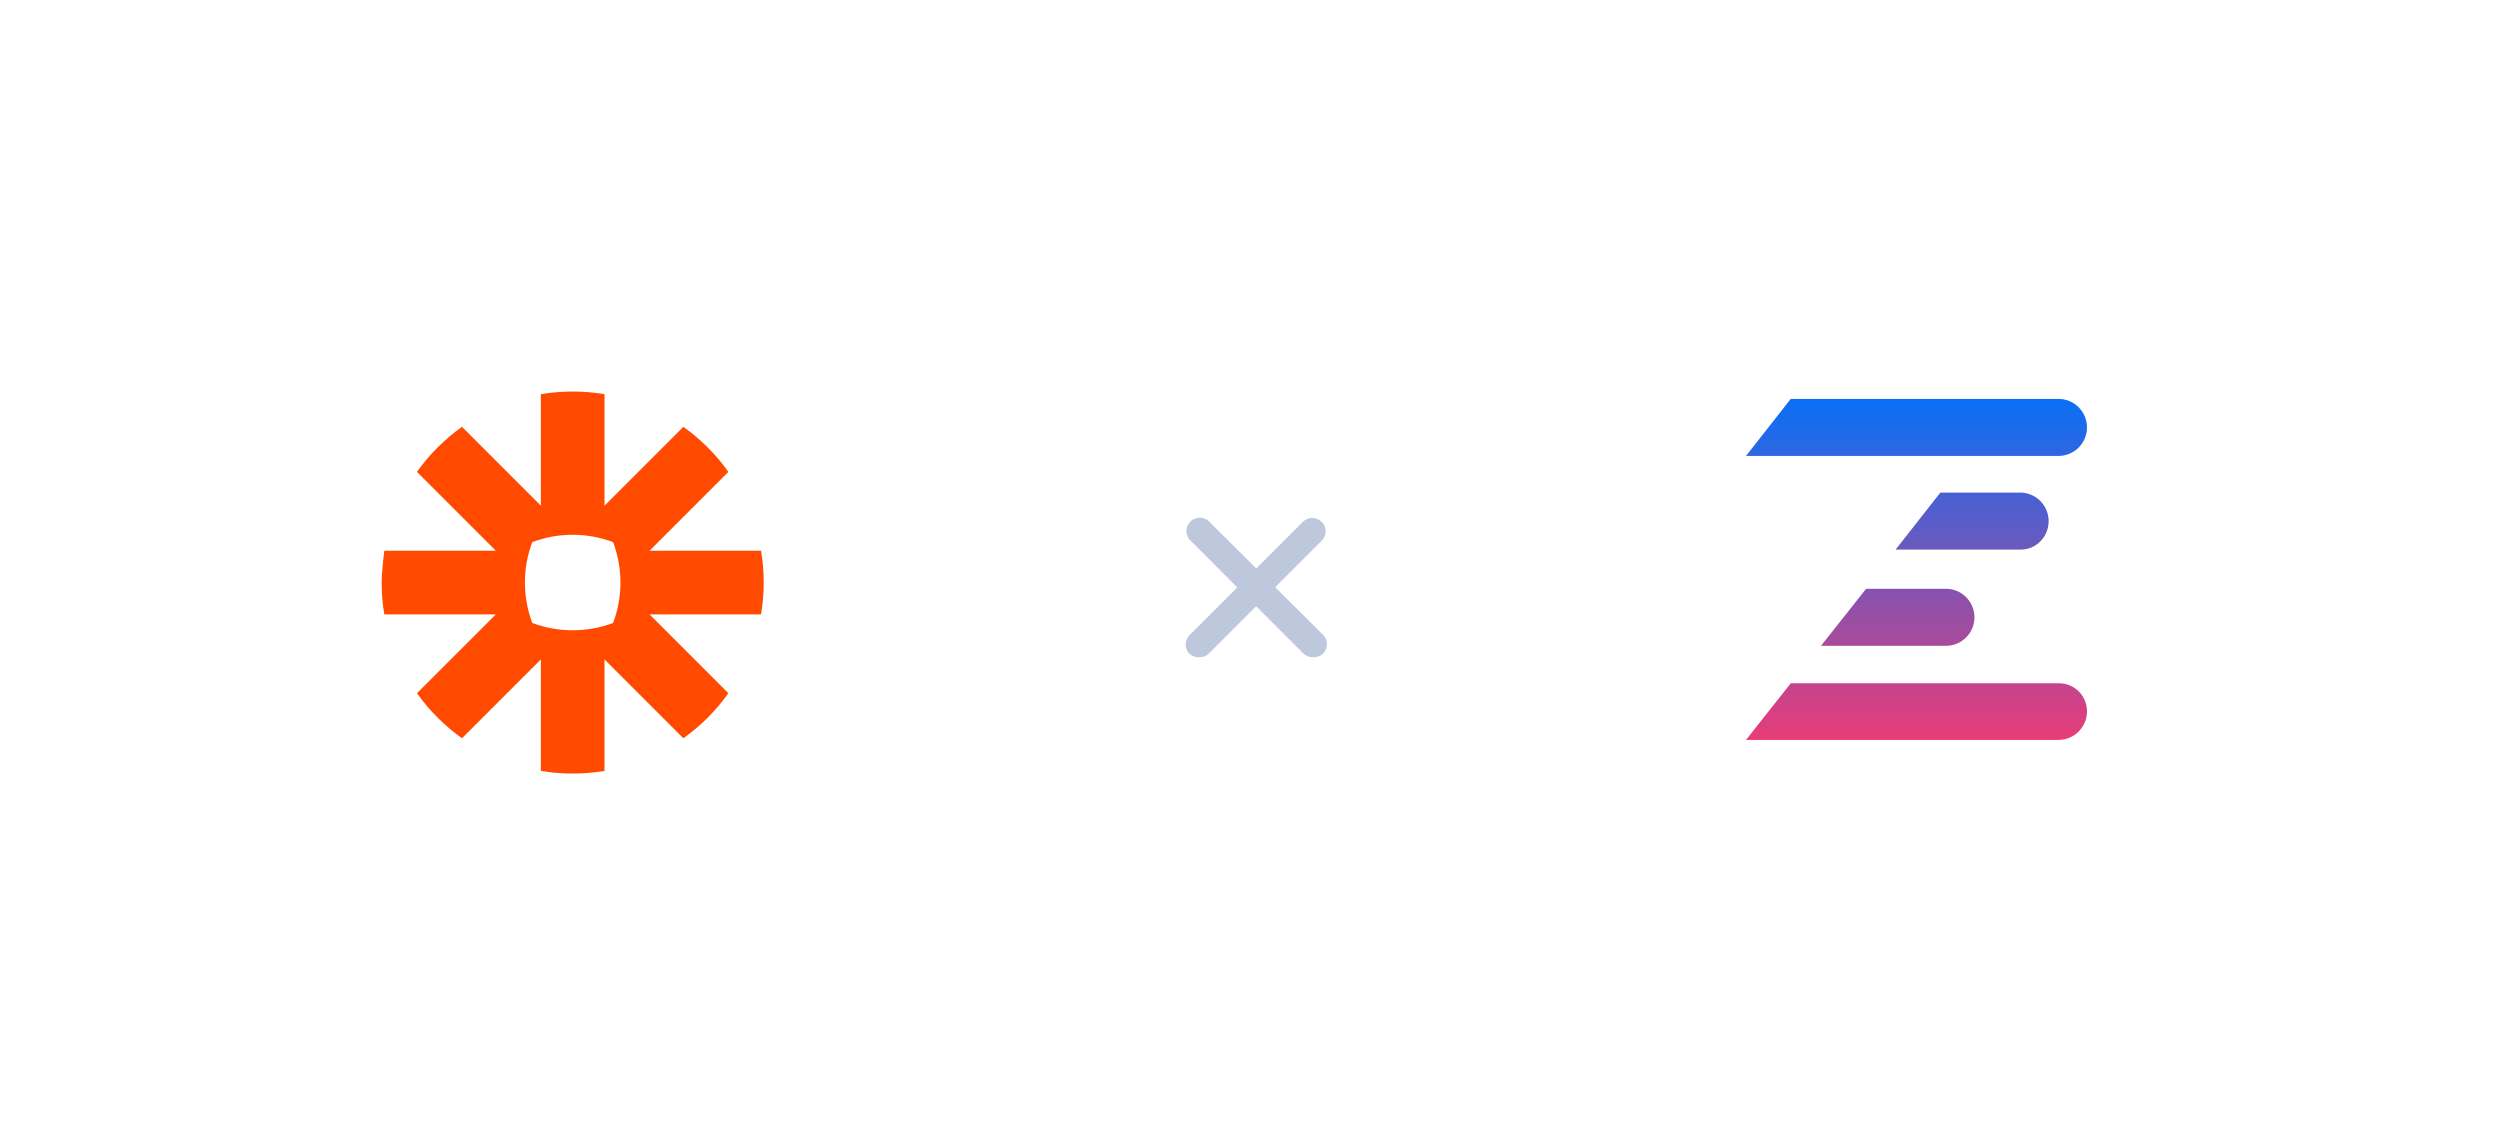 <svg width="246" height="113" viewBox="0 0 246 113" fill="none" xmlns="http://www.w3.org/2000/svg">
<g filter="url(#filter0_dd_1815_13932)">
<rect x="156.594" y="24" width="65.001" height="65" rx="15" fill="white"/>
<path d="M205.36 70.001C205.36 71.551 204.102 72.808 202.55 72.808H171.805L176.209 67.236H202.55C204.102 67.194 205.36 68.451 205.36 70.001ZM183.591 57.978L179.187 63.55H191.477C193.029 63.55 194.287 62.293 194.287 60.743C194.287 59.193 193.029 57.936 191.477 57.936H183.591V57.978ZM205.36 42.059C205.36 40.509 204.102 39.252 202.55 39.252H176.209L171.805 44.866H202.55C204.102 44.866 205.36 43.609 205.36 42.059ZM201.585 51.276C201.585 49.725 200.327 48.469 198.775 48.469H190.931L186.527 54.082H198.817C200.369 54.082 201.585 52.825 201.585 51.276Z" fill="url(#paint0_linear_1815_13932)"/>
</g>
<g filter="url(#filter1_dd_1815_13932)">
<rect x="24.406" y="24" width="65.001" height="65" rx="15" fill="white"/>
<path d="M61.051 57.33C61.052 58.686 60.807 60.03 60.329 61.299C59.06 61.776 57.715 62.021 56.359 62.022H56.344C54.947 62.02 53.609 61.765 52.375 61.299C51.897 60.031 51.652 58.686 51.653 57.33V57.314C51.652 55.959 51.896 54.614 52.374 53.346C53.642 52.867 54.988 52.622 56.344 52.623H56.36C57.716 52.622 59.061 52.867 60.329 53.346C60.807 54.614 61.052 55.958 61.051 57.314V57.33L61.051 57.33ZM74.888 54.189H63.916L71.674 46.431C71.065 45.575 70.386 44.772 69.643 44.03V44.029C68.9 43.288 68.098 42.609 67.243 42L59.484 49.759V38.787C58.452 38.613 57.408 38.526 56.361 38.525H56.342C55.278 38.526 54.235 38.616 53.219 38.787V49.759L45.46 42C44.605 42.609 43.803 43.288 43.061 44.03L43.057 44.033C42.316 44.775 41.638 45.577 41.029 46.431L48.788 54.189H37.816C37.816 54.189 37.555 56.25 37.555 57.316V57.328C37.555 58.394 37.645 59.438 37.816 60.455H48.789L41.029 68.213C42.25 69.926 43.748 71.424 45.46 72.644L53.219 64.885V75.858C54.25 76.031 55.293 76.118 56.338 76.119H56.365C57.41 76.118 58.453 76.031 59.484 75.858V64.885L67.243 72.644C68.098 72.035 68.901 71.357 69.643 70.615L69.645 70.613C70.386 69.871 71.065 69.068 71.674 68.213L63.914 60.455H74.888C75.059 59.44 75.148 58.399 75.149 57.336V57.308C75.148 56.245 75.059 55.204 74.888 54.189Z" fill="#FF4A00"/>
</g>
<path d="M117.989 64.666C117.648 64.686 117.313 64.573 117.055 64.35C116.544 63.837 116.544 63.008 117.055 62.495L128.227 51.323C128.757 50.826 129.59 50.854 130.087 51.384C130.536 51.864 130.562 52.602 130.148 53.112L118.91 64.35C118.655 64.57 118.325 64.683 117.989 64.666Z" fill="#BDC8DC"/>
<path d="M129.152 64.666C128.807 64.665 128.476 64.528 128.231 64.285L117.059 53.112C116.586 52.56 116.65 51.73 117.202 51.257C117.695 50.835 118.421 50.835 118.914 51.257L130.152 62.429C130.683 62.926 130.71 63.758 130.213 64.289C130.194 64.31 130.173 64.331 130.152 64.35C129.877 64.59 129.515 64.704 129.152 64.666Z" fill="#BDC8DC"/>
<defs>
<filter id="filter0_dd_1815_13932" x="132.594" y="0" width="113" height="113" filterUnits="userSpaceOnUse" color-interpolation-filters="sRGB">
<feFlood flood-opacity="0" result="BackgroundImageFix"/>
<feColorMatrix in="SourceAlpha" type="matrix" values="0 0 0 0 0 0 0 0 0 0 0 0 0 0 0 0 0 0 127 0" result="hardAlpha"/>
<feOffset dx="4" dy="-4"/>
<feGaussianBlur stdDeviation="10"/>
<feComposite in2="hardAlpha" operator="out"/>
<feColorMatrix type="matrix" values="0 0 0 0 0.91 0 0 0 0 0.235 0 0 0 0 0.471 0 0 0 0.15 0"/>
<feBlend mode="normal" in2="BackgroundImageFix" result="effect1_dropShadow_1815_13932"/>
<feColorMatrix in="SourceAlpha" type="matrix" values="0 0 0 0 0 0 0 0 0 0 0 0 0 0 0 0 0 0 127 0" result="hardAlpha"/>
<feOffset dx="-4" dy="4"/>
<feGaussianBlur stdDeviation="10"/>
<feComposite in2="hardAlpha" operator="out"/>
<feColorMatrix type="matrix" values="0 0 0 0 0.125 0 0 0 0 0.318 0 0 0 0 0.647 0 0 0 0.25 0"/>
<feBlend mode="normal" in2="effect1_dropShadow_1815_13932" result="effect2_dropShadow_1815_13932"/>
<feBlend mode="normal" in="SourceGraphic" in2="effect2_dropShadow_1815_13932" result="shape"/>
</filter>
<filter id="filter1_dd_1815_13932" x="0.406" y="0" width="113" height="113" filterUnits="userSpaceOnUse" color-interpolation-filters="sRGB">
<feFlood flood-opacity="0" result="BackgroundImageFix"/>
<feColorMatrix in="SourceAlpha" type="matrix" values="0 0 0 0 0 0 0 0 0 0 0 0 0 0 0 0 0 0 127 0" result="hardAlpha"/>
<feOffset dx="4" dy="-4"/>
<feGaussianBlur stdDeviation="10"/>
<feComposite in2="hardAlpha" operator="out"/>
<feColorMatrix type="matrix" values="0 0 0 0 0.91 0 0 0 0 0.235 0 0 0 0 0.471 0 0 0 0.15 0"/>
<feBlend mode="normal" in2="BackgroundImageFix" result="effect1_dropShadow_1815_13932"/>
<feColorMatrix in="SourceAlpha" type="matrix" values="0 0 0 0 0 0 0 0 0 0 0 0 0 0 0 0 0 0 127 0" result="hardAlpha"/>
<feOffset dx="-4" dy="4"/>
<feGaussianBlur stdDeviation="10"/>
<feComposite in2="hardAlpha" operator="out"/>
<feColorMatrix type="matrix" values="0 0 0 0 0.125 0 0 0 0 0.318 0 0 0 0 0.647 0 0 0 0.25 0"/>
<feBlend mode="normal" in2="effect1_dropShadow_1815_13932" result="effect2_dropShadow_1815_13932"/>
<feBlend mode="normal" in="SourceGraphic" in2="effect2_dropShadow_1815_13932" result="shape"/>
</filter>
<linearGradient id="paint0_linear_1815_13932" x1="188.594" y1="72.778" x2="188.594" y2="39.265" gradientUnits="userSpaceOnUse">
<stop stop-color="#E83C78"/>
<stop offset="1" stop-color="#096FF6"/>
</linearGradient>
</defs>
</svg>
